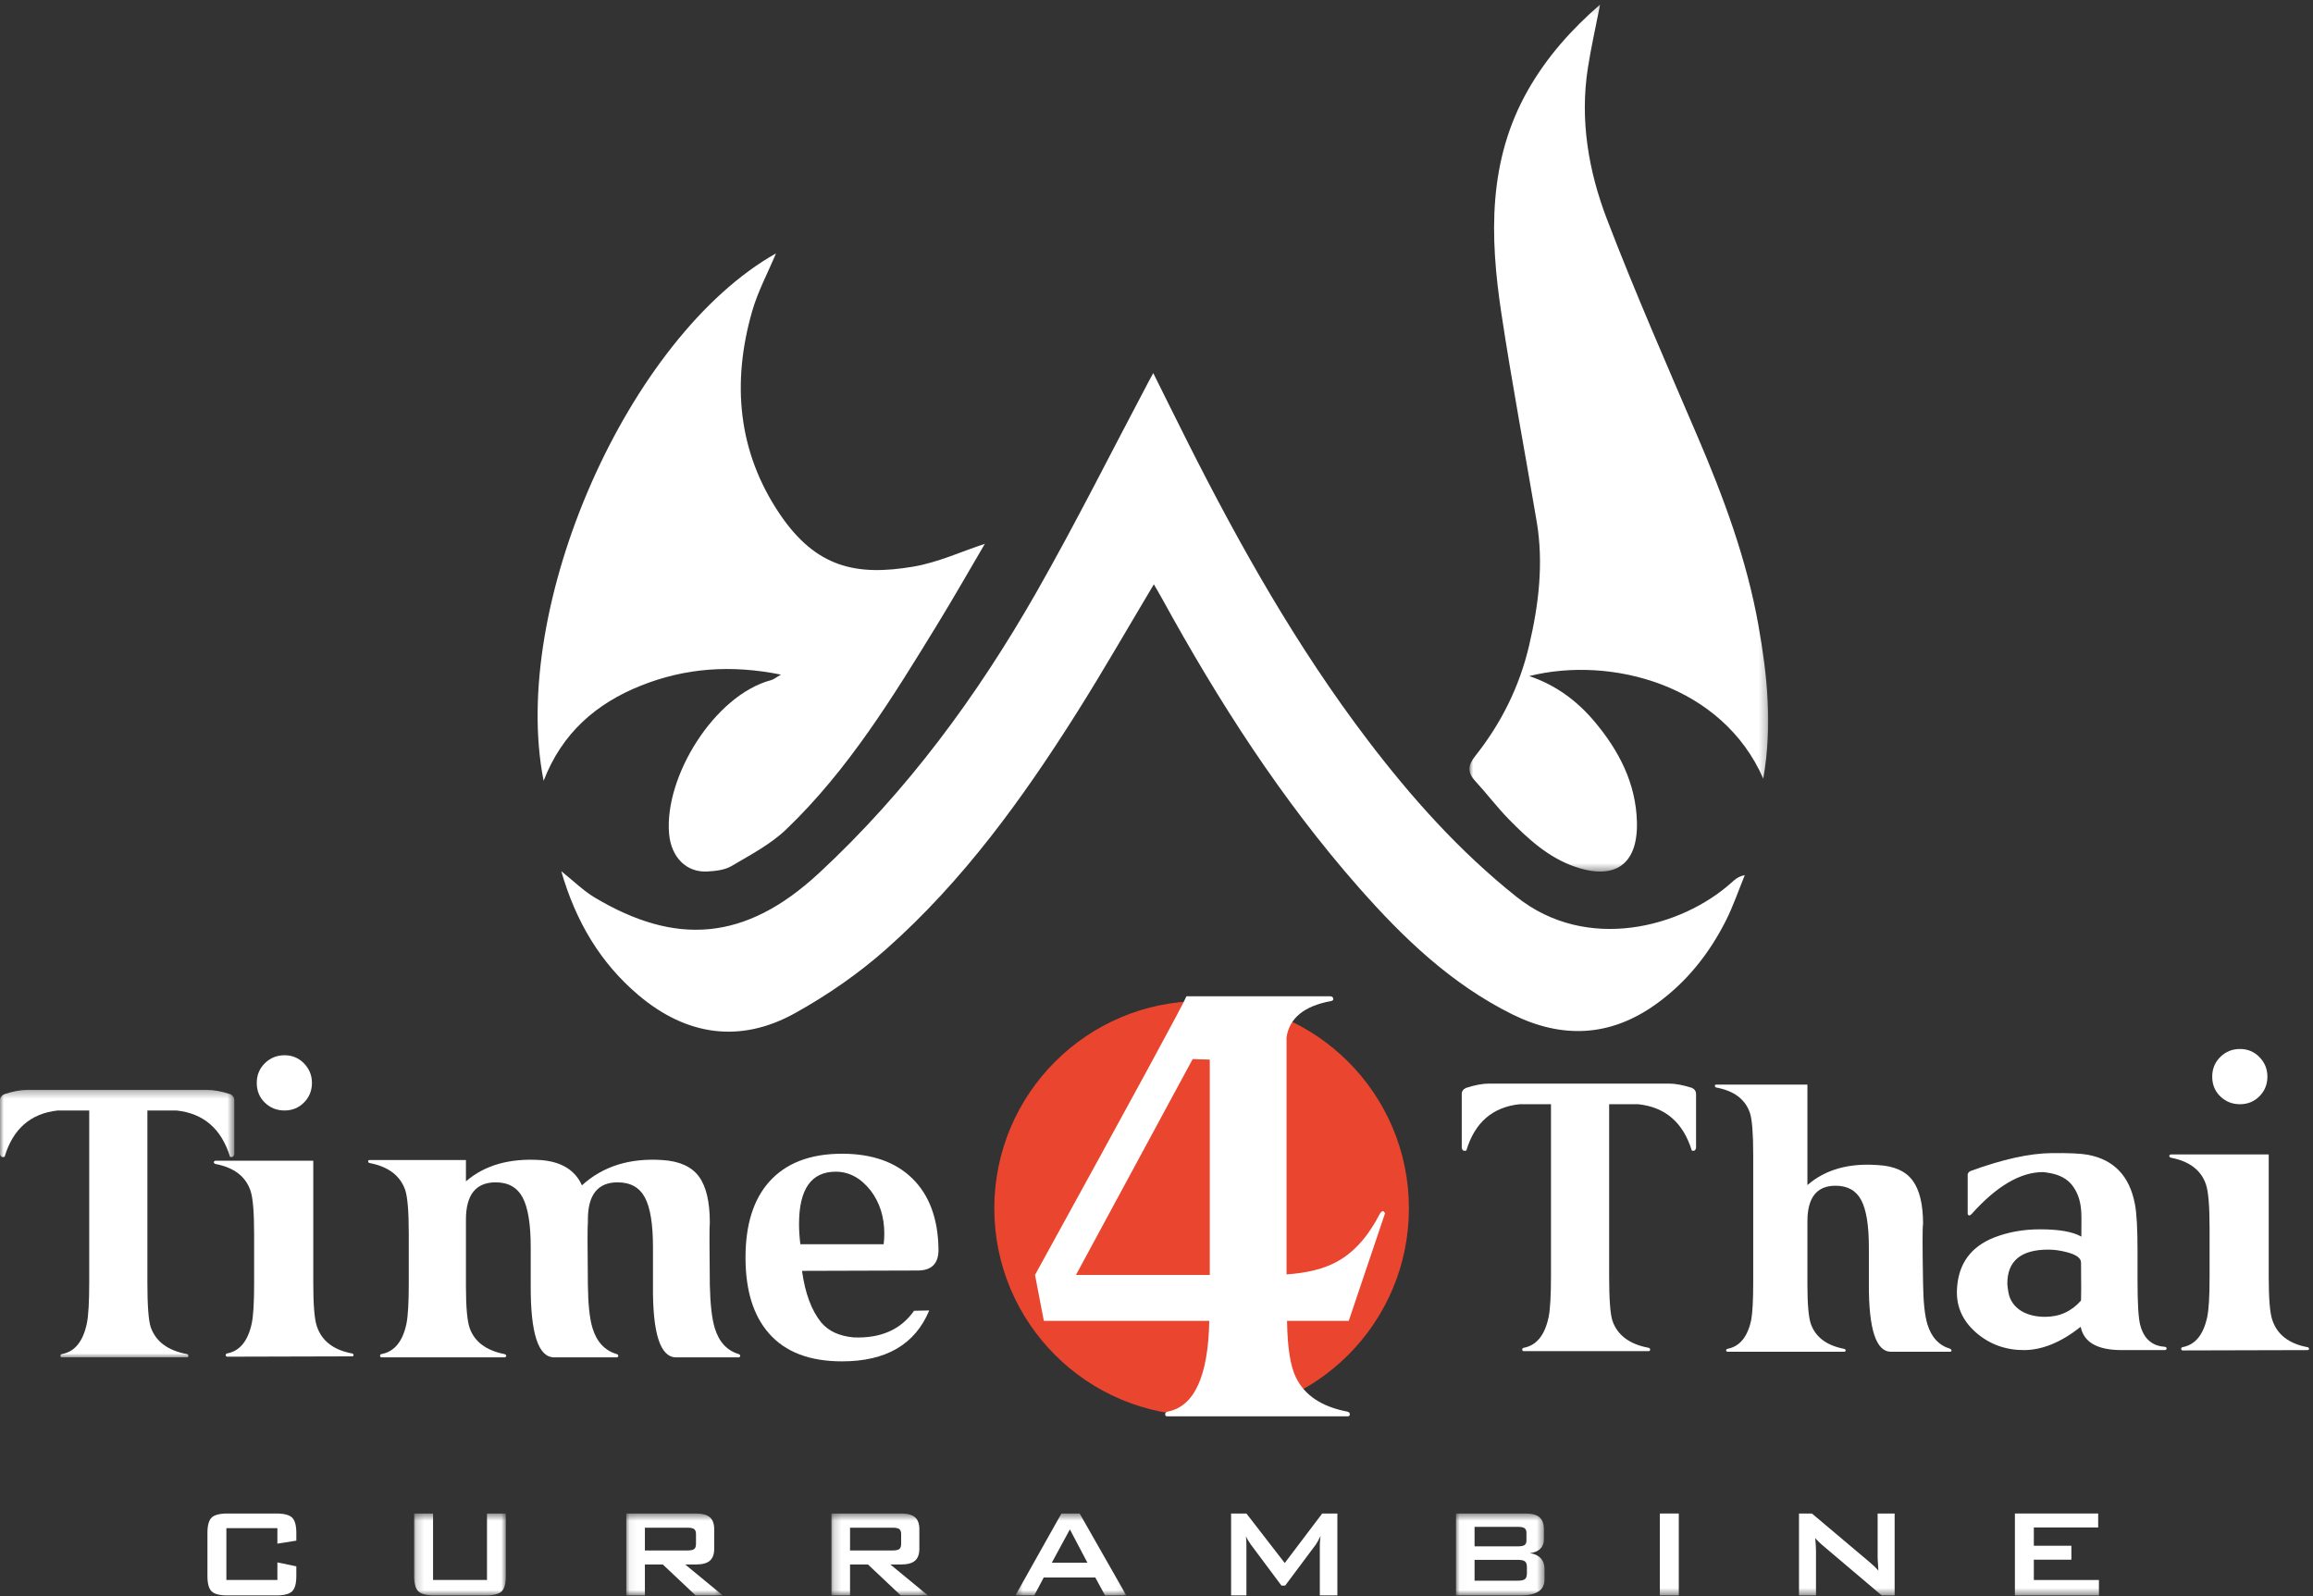 <?xml version="1.0" encoding="UTF-8"?>
<svg width="300px" height="207px" viewBox="0 0 300 207" version="1.1" xmlns="http://www.w3.org/2000/svg" xmlns:xlink="http://www.w3.org/1999/xlink">
    <rect x="0" y="0" width="300" height="207" fill="#333333" stroke="none"/>
    <!-- Generator: Sketch 57.1 (83088) - https://sketch.com -->
    <title>logo</title>
    <desc>Created with Sketch.</desc>
    <defs>
        <polygon id="path-1" points="0.003 0.136 38.746 0.136 38.746 112.587 0.003 112.587"></polygon>
        <polygon id="path-3" points="0 0.313 30.389 0.313 30.389 35.008 0 35.008"></polygon>
        <polygon id="path-5" points="0.184 0.555 12.081 0.555 12.081 11.176 0.184 11.176"></polygon>
        <polygon id="path-7" points="0.053 0.555 12.568 0.555 12.568 11.176 0.053 11.176"></polygon>
        <polygon id="path-9" points="0.19 0.555 12.706 0.555 12.706 11.176 0.19 11.176"></polygon>
        <polygon id="path-11" points="0.524 0.555 14.906 0.555 14.906 11.176 0.524 11.176"></polygon>
        <polygon id="path-13" points="0.016 0.555 11.503 0.555 11.503 11.176 0.016 11.176"></polygon>
        <polygon id="path-15" points="0 206.471 299.486 206.471 299.486 0.136 0 0.136"></polygon>
    </defs>
    <g id="Page-1" stroke="none" stroke-width="1" fill="none" fill-rule="evenodd">
        <g id="Landing" transform="translate(-570, -349)">
            <g id="Stacked-Group" transform="translate(474, 349)">
                <g id="logo" transform="translate(96, 0)">
                    <g id="Group-8" transform="translate(69.412, 0.452)">
                        <path d="M80.246,75.332 C76.831,81.043 73.679,86.556 70.294,91.922 C63.224,103.131 55.474,113.85 45.496,122.679 C41.915,125.848 37.879,128.636 33.695,130.958 C26.529,134.934 19.562,133.841 13.373,128.596 C8.455,124.427 5.266,119.071 3.384,112.536 C5.008,113.83 6.263,115.088 7.744,115.97 C18.181,122.184 27.194,121.703 36.791,112.807 C48.223,102.213 57.336,89.815 65.012,76.36 C70.121,67.404 74.729,58.164 79.561,49.052 C79.71,48.771 79.865,48.493 80.167,47.937 C81.779,51.171 83.259,54.18 84.769,57.173 C91.513,70.53 98.861,83.541 107.931,95.473 C113.617,102.954 119.842,109.937 127.272,115.857 C136.418,123.144 148.685,119.827 155.151,114.034 C155.59,113.641 156.013,113.228 156.889,113.053 C156.075,115.036 155.385,117.083 154.42,118.99 C152.239,123.296 149.278,127.003 145.321,129.824 C139.406,134.046 133.173,134.293 126.741,131.11 C118.83,127.193 112.6,121.209 106.852,114.684 C96.785,103.256 88.626,90.516 81.318,77.201 C81.002,76.624 80.664,76.059 80.246,75.332" id="Fill-1" fill="#FFFFFF"></path>
                        <g id="Group-5" transform="translate(121.176, 0)">
                            <mask id="mask-2" fill="white">
                                <use xlink:href="#path-1"></use>
                            </mask>
                            <g id="Clip-4"></g>
                            <path d="M7.756,87.235 C11.175,88.386 13.946,90.426 16.214,93.123 C19.382,96.893 21.596,101.113 21.725,106.168 C21.863,111.626 18.92,113.744 13.739,111.978 C10.267,110.795 7.647,108.386 5.153,105.851 C3.604,104.278 2.272,102.493 0.77,100.871 C-0.284,99.732 -0.215,98.82 0.752,97.603 C4.122,93.363 6.491,88.597 7.734,83.304 C8.983,77.988 9.641,72.626 8.721,67.18 C7.199,58.166 5.497,49.179 4.135,40.14 C2.64,30.224 2.378,20.385 7.598,11.224 C10.009,6.994 13.16,3.43 16.947,0.136 C16.385,3.017 15.784,5.659 15.366,8.33 C14.3,15.122 15.447,21.75 17.853,28.023 C21.484,37.491 25.569,46.787 29.566,56.112 C32.966,64.045 35.963,72.113 37.479,80.626 C38.634,87.114 39.319,93.67 38.109,100.536 C32.807,88.39 18.38,84.571 7.756,87.235" id="Fill-3" fill="#FFFFFF" mask="url(#mask-2)"></path>
                        </g>
                        <path d="M31.88,87.045 C25.367,85.734 19.437,86.191 13.716,88.472 C7.925,90.782 3.48,94.62 1.096,100.817 C-3.383,78.157 12.096,43.185 31.236,32.411 C30.173,34.949 28.881,37.348 28.146,39.907 C25.485,49.173 26.265,58.142 31.735,66.234 C36.445,73.202 41.694,74.28 49.03,73.042 C52.238,72.501 55.296,71.074 58.325,70.081 C56.414,73.331 54.353,76.957 52.176,80.512 C46.399,89.943 40.617,99.399 32.559,107.119 C30.531,109.062 27.915,110.423 25.464,111.874 C24.593,112.389 23.418,112.516 22.367,112.578 C19.568,112.746 17.634,110.687 17.371,107.693 C16.723,100.301 23.25,89.703 30.618,87.756 C30.924,87.676 31.187,87.442 31.88,87.045" id="Fill-6" fill="#FFFFFF"></path>
                    </g>
                    <g id="Group-53" transform="translate(0, 0.452)">
                        <path d="M182.739,156.271 C182.739,141.42 170.701,129.382 155.85,129.382 C141,129.382 128.962,141.42 128.962,156.271 C128.962,171.121 141,183.16 155.85,183.16 C170.701,183.16 182.739,171.121 182.739,156.271" id="Fill-9" fill="#EA452E"></path>
                        <g id="Group-13" transform="translate(0, 140.588)">
                            <mask id="mask-4" fill="white">
                                <use xlink:href="#path-3"></use>
                            </mask>
                            <g id="Clip-12"></g>
                            <path d="M26.874,0.313 C27.702,0.313 28.701,0.501 29.874,0.874 C30.217,1.048 30.389,1.308 30.389,1.654 L30.389,8.64 C30.33,8.987 30.146,9.101 29.831,8.987 C28.717,5.364 26.402,3.365 22.888,2.988 L19.116,2.988 L19.116,25.299 C19.116,28.263 19.259,30.191 19.544,31.081 C20.201,32.951 21.759,34.118 24.216,34.577 C24.359,34.606 24.431,34.678 24.431,34.793 C24.431,34.937 24.373,35.008 24.259,35.008 L8.014,35.008 C7.9,35.008 7.843,34.937 7.843,34.793 C7.843,34.678 7.914,34.606 8.058,34.577 C9.714,34.261 10.786,32.923 11.273,30.564 C11.471,29.557 11.572,27.802 11.572,25.299 L11.572,2.988 L7.5,2.988 C3.986,3.365 1.686,5.364 0.6,8.987 C0.257,9.101 0.057,8.987 -0,8.64 L-0,1.654 C-0,1.308 0.186,1.048 0.557,0.874 C1.7,0.501 2.7,0.313 3.557,0.313 L26.874,0.313 Z" id="Fill-11" fill="#FFFFFF" mask="url(#mask-4)"></path>
                        </g>
                        <path d="M34.353,142.562 C33.653,141.887 33.303,141.03 33.303,139.996 C33.303,138.988 33.653,138.139 34.353,137.449 C35.052,136.758 35.903,136.413 36.903,136.413 C37.903,136.413 38.746,136.766 39.432,137.47 C40.117,138.176 40.46,139.018 40.46,139.996 C40.46,141.002 40.117,141.851 39.432,142.541 C38.746,143.232 37.903,143.577 36.903,143.577 C35.903,143.577 35.052,143.239 34.353,142.562 M45.86,175.295 C45.86,175.41 45.789,175.467 45.646,175.467 L29.445,175.51 C29.331,175.481 29.274,175.41 29.274,175.295 C29.274,175.18 29.344,175.108 29.488,175.079 C31.117,174.762 32.174,173.454 32.66,171.153 C32.859,170.174 32.96,168.477 32.96,166.059 L32.96,159.586 C32.96,156.767 32.802,154.898 32.488,153.976 C31.86,152.136 30.359,150.984 27.988,150.524 C27.845,150.496 27.759,150.424 27.731,150.309 C27.731,150.194 27.801,150.122 27.945,150.093 L40.632,150.093 L40.632,165.973 C40.632,168.821 40.788,170.691 41.104,171.583 C41.731,173.454 43.232,174.619 45.604,175.079 C45.746,175.079 45.832,175.15 45.86,175.295" id="Fill-14" fill="#FFFFFF"></path>
                        <path d="M96.008,175.381 C96.008,175.495 95.95,175.567 95.836,175.596 L87.693,175.596 C85.636,175.596 84.635,172.49 84.693,166.276 L84.693,161.313 C84.693,158.321 84.343,156.171 83.643,154.861 C82.942,153.553 81.763,152.897 80.107,152.897 C77.535,152.897 76.249,154.51 76.249,157.731 L76.249,158.119 C76.192,158.494 76.192,161.183 76.249,166.189 C76.278,168.721 76.478,170.59 76.849,171.799 C77.392,173.583 78.435,174.706 79.978,175.166 C80.12,175.223 80.192,175.296 80.192,175.381 C80.192,175.495 80.135,175.567 80.021,175.596 L71.878,175.596 C69.82,175.596 68.806,172.49 68.835,166.276 L68.835,161.313 C68.835,158.321 68.484,156.171 67.785,154.861 C67.083,153.553 65.92,152.897 64.291,152.897 C61.719,152.897 60.433,154.51 60.433,157.731 L60.433,166.405 C60.433,169.139 60.605,170.965 60.948,171.886 C61.605,173.612 63.091,174.706 65.406,175.166 C65.548,175.194 65.633,175.267 65.662,175.381 C65.662,175.495 65.591,175.567 65.448,175.596 L49.461,175.596 C49.347,175.567 49.29,175.495 49.29,175.38 C49.29,175.266 49.36,175.193 49.504,175.164 C51.161,174.846 52.232,173.533 52.719,171.224 C52.918,170.243 53.019,168.496 53.019,165.984 L53.019,159.576 C53.019,156.689 52.861,154.784 52.547,153.86 C51.889,152.013 50.361,150.859 47.961,150.396 C47.818,150.368 47.747,150.296 47.747,150.18 C47.747,150.064 47.804,150.007 47.918,150.007 L60.433,150.007 L60.433,152.769 C62.862,150.669 66.092,149.747 70.12,150.007 C72.806,150.208 74.592,151.301 75.478,153.286 C78.192,150.812 81.678,149.72 85.936,150.007 C88.136,150.15 89.708,150.863 90.65,152.143 C91.593,153.424 92.065,155.416 92.065,158.119 C92.007,158.494 92.007,161.183 92.065,166.189 C92.122,168.721 92.336,170.59 92.708,171.799 C93.25,173.583 94.279,174.706 95.794,175.166 C95.936,175.223 96.008,175.296 96.008,175.381" id="Fill-16" fill="#FFFFFF"></path>
                        <path d="M112.938,153.976 C111.652,152.337 110.137,151.516 108.394,151.516 C105.223,151.516 103.637,153.775 103.637,158.292 C103.637,159.127 103.694,160.005 103.808,160.925 L114.609,160.925 C114.666,160.493 114.695,160.033 114.695,159.544 C114.695,157.386 114.109,155.531 112.938,153.976 M119.024,164.333 L104.023,164.378 C104.422,167.283 105.251,169.512 106.508,171.066 C107.452,172.188 108.851,172.836 110.709,173.008 C114.224,173.152 116.838,172.002 118.552,169.555 L120.524,169.512 C118.695,173.915 114.924,176.115 109.209,176.115 C105.009,176.115 101.851,174.906 99.737,172.49 C97.707,170.189 96.694,166.908 96.694,162.65 C96.694,158.422 97.707,155.156 99.737,152.855 C101.908,150.41 105.065,149.186 109.209,149.186 C113.123,149.186 116.174,150.265 118.36,152.423 C120.546,154.58 121.667,157.631 121.725,161.572 C121.752,163.413 120.852,164.333 119.024,164.333" id="Fill-18" fill="#FFFFFF"></path>
                        <path d="M139.556,164.905 L156.911,164.905 L156.911,136.978 L154.691,136.909 L139.556,164.905 Z M174.937,170.859 L166.933,170.859 C166.977,174.281 167.359,176.723 168.076,178.182 C169.197,180.51 171.416,181.993 174.736,182.632 C174.96,182.678 175.072,182.792 175.072,182.973 C175.072,183.157 174.982,183.248 174.803,183.248 L151.395,183.248 C151.215,183.248 151.126,183.157 151.126,182.973 C151.126,182.792 151.237,182.678 151.462,182.632 C154.915,181.948 156.709,178.023 156.844,170.859 L135.386,170.859 L134.243,164.905 C147.067,141.588 153.615,129.542 153.884,128.765 L172.516,128.765 C172.74,128.765 172.875,128.857 172.919,129.038 C172.964,129.221 172.875,129.336 172.651,129.381 C169.152,130.021 167.224,131.595 166.866,134.104 L166.866,164.836 C169.556,164.654 171.731,164.106 173.391,163.193 C175.587,162.007 177.448,159.931 178.974,156.965 C179.108,156.737 179.265,156.622 179.445,156.622 C179.488,156.714 179.555,156.805 179.646,156.896 L174.937,170.859 Z" id="Fill-20" fill="#FFFFFF"></path>
                        <path d="M216.467,140.088 C217.295,140.088 218.294,140.276 219.467,140.649 C219.809,140.824 219.981,141.083 219.981,141.43 L219.981,148.414 C219.923,148.761 219.738,148.877 219.424,148.763 C218.309,145.14 215.995,143.141 212.481,142.764 L208.709,142.764 L208.709,165.075 C208.709,168.038 208.851,169.966 209.137,170.857 C209.794,172.727 211.351,173.893 213.809,174.352 C213.952,174.382 214.024,174.453 214.024,174.568 C214.024,174.711 213.965,174.784 213.852,174.784 L197.607,174.784 C197.493,174.784 197.436,174.711 197.436,174.568 C197.436,174.453 197.507,174.382 197.651,174.352 C199.307,174.036 200.378,172.699 200.865,170.339 C201.064,169.333 201.165,167.577 201.165,165.075 L201.165,142.764 L197.093,142.764 C193.579,143.141 191.278,145.14 190.192,148.763 C189.849,148.877 189.649,148.761 189.592,148.414 L189.592,141.43 C189.592,141.083 189.778,140.824 190.15,140.649 C191.292,140.276 192.292,140.088 193.15,140.088 L216.467,140.088 Z" id="Fill-22" fill="#FFFFFF"></path>
                        <path d="M238.067,153.336 C235.638,153.336 234.424,154.876 234.424,157.954 L234.424,166.153 C234.424,168.742 234.58,170.469 234.895,171.332 C235.523,173.001 236.938,174.05 239.138,174.482 C239.281,174.511 239.367,174.583 239.396,174.698 C239.396,174.784 239.324,174.842 239.182,174.87 L224.052,174.87 C223.937,174.842 223.88,174.784 223.88,174.698 C223.88,174.583 223.951,174.511 224.095,174.482 C225.666,174.166 226.68,172.913 227.138,170.727 C227.309,169.807 227.395,168.168 227.395,165.808 L227.395,149.28 C227.395,146.548 227.251,144.748 226.966,143.886 C226.366,142.131 224.923,141.038 222.638,140.606 C222.495,140.578 222.423,140.506 222.423,140.391 C222.423,140.276 222.48,140.218 222.594,140.218 L234.424,140.218 L234.424,153.251 C236.738,151.238 239.795,150.373 243.596,150.661 C245.681,150.776 247.175,151.445 248.075,152.668 C248.975,153.891 249.425,155.768 249.425,158.3 C249.339,158.673 249.339,161.234 249.425,165.98 C249.453,168.369 249.639,170.138 249.982,171.288 C250.497,172.986 251.483,174.05 252.94,174.482 C253.054,174.539 253.111,174.612 253.111,174.698 C253.111,174.784 253.068,174.842 252.982,174.87 L245.268,174.87 C243.325,174.87 242.368,171.936 242.396,166.068 L242.396,161.32 C242.396,158.501 242.068,156.465 241.41,155.213 C240.752,153.962 239.638,153.336 238.067,153.336" id="Fill-24" fill="#FFFFFF"></path>
                        <path d="M265.241,170.339 C267.127,170.339 268.685,169.635 269.913,168.225 C269.941,167.822 269.941,166.182 269.913,163.305 C269.913,162.73 269.313,162.284 268.113,161.967 C267.256,161.737 266.441,161.622 265.67,161.622 C262.127,161.622 260.355,163.09 260.355,166.024 C260.355,166.226 260.398,166.584 260.484,167.102 C260.655,168.168 261.227,169.002 262.198,169.606 C263.055,170.095 264.069,170.339 265.241,170.339 M281.014,174.438 C281.014,174.554 280.942,174.627 280.799,174.654 L275.185,174.654 C272.042,174.654 270.27,173.648 269.87,171.634 C267.327,173.648 264.869,174.654 262.498,174.654 C260.127,174.654 258.069,173.906 256.327,172.41 C254.469,170.8 253.641,168.83 253.84,166.498 C254.069,163.391 255.655,161.249 258.598,160.069 C260.426,159.35 262.427,158.99 264.598,158.99 C267.084,158.99 268.87,159.306 269.956,159.939 C269.984,157.954 269.97,156.76 269.913,156.357 C269.798,155.15 269.42,154.128 268.778,153.294 C268.134,152.46 267.17,151.927 265.884,151.697 C265.398,151.611 265.098,151.567 264.984,151.567 C262.041,151.567 258.941,153.395 255.684,157.047 C255.454,157.25 255.298,157.235 255.212,157.005 L255.212,151.999 C255.183,151.77 255.298,151.582 255.555,151.437 C259.727,149.912 263.227,149.136 266.056,149.107 C268.285,149.078 269.87,149.151 270.814,149.323 C274.184,149.957 276.214,152.085 276.899,155.71 C277.128,156.861 277.242,158.903 277.242,161.838 L277.242,165.721 C277.242,168.628 277.357,170.511 277.585,171.375 C278.042,173.16 279.099,174.108 280.757,174.224 C280.928,174.252 281.014,174.324 281.014,174.438" id="Fill-26" fill="#FFFFFF"></path>
                        <path d="M287.978,141.75 C287.278,141.075 286.928,140.218 286.928,139.182 C286.928,138.176 287.278,137.326 287.978,136.636 C288.678,135.946 289.528,135.6 290.529,135.6 C291.528,135.6 292.372,135.953 293.058,136.658 C293.743,137.363 294.086,138.205 294.086,139.182 C294.086,140.19 293.743,141.037 293.058,141.728 C292.372,142.419 291.528,142.765 290.529,142.765 C289.528,142.765 288.678,142.426 287.978,141.75 M299.486,174.482 C299.486,174.597 299.415,174.655 299.272,174.655 L283.071,174.698 C282.957,174.669 282.9,174.597 282.9,174.482 C282.9,174.367 282.97,174.295 283.114,174.266 C284.743,173.95 285.8,172.642 286.286,170.339 C286.485,169.361 286.586,167.663 286.586,165.247 L286.586,158.774 C286.586,155.955 286.428,154.086 286.114,153.164 C285.486,151.323 283.985,150.172 281.614,149.712 C281.471,149.683 281.385,149.612 281.357,149.496 C281.357,149.381 281.427,149.31 281.571,149.28 L294.258,149.28 L294.258,165.161 C294.258,168.009 294.414,169.879 294.73,170.771 C295.357,172.642 296.858,173.806 299.23,174.266 C299.372,174.266 299.458,174.338 299.486,174.482" id="Fill-28" fill="#FFFFFF"></path>
                        <path d="M35.978,197.748 L29.361,197.748 L29.361,204.472 L35.978,204.472 L35.978,202.19 L38.434,202.702 L38.434,203.959 C38.434,204.93 38.252,205.592 37.889,205.943 C37.527,206.295 36.837,206.471 35.819,206.471 L29.521,206.471 C28.496,206.471 27.804,206.295 27.445,205.943 C27.085,205.592 26.906,204.93 26.906,203.959 L26.906,198.362 C26.906,197.396 27.085,196.737 27.445,196.382 C27.804,196.027 28.496,195.849 29.521,195.849 L35.819,195.849 C36.837,195.849 37.527,196.027 37.889,196.382 C38.252,196.737 38.434,197.396 38.434,198.362 L38.434,199.367 L35.978,199.759 L35.978,197.748 Z" id="Fill-30" fill="#FFFFFF"></path>
                        <g id="Group-34" transform="translate(53.529, 195.294)">
                            <mask id="mask-6" fill="white">
                                <use xlink:href="#path-5"></use>
                            </mask>
                            <g id="Clip-33"></g>
                            <path d="M2.639,0.555 L2.639,9.177 L9.635,9.177 L9.635,0.555 L12.081,0.555 L12.081,8.665 C12.081,9.636 11.901,10.297 11.542,10.649 C11.182,11.001 10.49,11.177 9.465,11.177 L2.798,11.177 C1.781,11.177 1.09,11.001 0.728,10.649 C0.365,10.297 0.184,9.636 0.184,8.665 L0.184,0.555 L2.639,0.555 Z" id="Fill-32" fill="#FFFFFF" mask="url(#mask-6)"></path>
                        </g>
                        <g id="Group-37" transform="translate(81.176, 195.294)">
                            <mask id="mask-8" fill="white">
                                <use xlink:href="#path-7"></use>
                            </mask>
                            <g id="Clip-36"></g>
                            <path d="M7.987,2.394 L2.468,2.394 L2.468,5.348 L7.987,5.348 C8.413,5.348 8.704,5.287 8.861,5.163 C9.017,5.039 9.095,4.82 9.095,4.505 L9.095,3.228 C9.095,2.921 9.017,2.704 8.861,2.58 C8.704,2.456 8.413,2.394 7.987,2.394 L7.987,2.394 Z M0.053,11.177 L0.053,0.555 L9.075,0.555 C9.913,0.555 10.521,0.718 10.897,1.043 C11.272,1.367 11.46,1.892 11.46,2.615 L11.46,5.107 C11.46,5.824 11.272,6.347 10.897,6.675 C10.521,7.004 9.913,7.167 9.075,7.167 L7.698,7.167 L12.568,11.177 L9.045,11.177 L4.794,7.167 L2.468,7.167 L2.468,11.177 L0.053,11.177 Z" id="Fill-35" fill="#FFFFFF" mask="url(#mask-8)"></path>
                        </g>
                        <g id="Group-40" transform="translate(107.647, 195.294)">
                            <mask id="mask-10" fill="white">
                                <use xlink:href="#path-9"></use>
                            </mask>
                            <g id="Clip-39"></g>
                            <path d="M8.124,2.394 L2.605,2.394 L2.605,5.348 L8.124,5.348 C8.55,5.348 8.841,5.287 8.998,5.163 C9.154,5.039 9.233,4.82 9.233,4.505 L9.233,3.228 C9.233,2.921 9.154,2.704 8.998,2.58 C8.841,2.456 8.55,2.394 8.124,2.394 L8.124,2.394 Z M0.19,11.177 L0.19,0.555 L9.213,0.555 C10.05,0.555 10.658,0.718 11.034,1.043 C11.41,1.367 11.597,1.892 11.597,2.615 L11.597,5.107 C11.597,5.824 11.41,6.347 11.034,6.675 C10.658,7.004 10.05,7.167 9.213,7.167 L7.835,7.167 L12.706,11.177 L9.183,11.177 L4.931,7.167 L2.605,7.167 L2.605,11.177 L0.19,11.177 Z" id="Fill-38" fill="#FFFFFF" mask="url(#mask-10)"></path>
                        </g>
                        <g id="Group-43" transform="translate(131.176, 195.294)">
                            <mask id="mask-12" fill="white">
                                <use xlink:href="#path-11"></use>
                            </mask>
                            <g id="Clip-42"></g>
                            <path d="M5.245,6.936 L9.865,6.936 L7.59,2.615 L5.245,6.936 Z M0.524,11.177 L6.492,0.555 L8.858,0.555 L14.906,11.177 L12.151,11.177 L10.884,8.856 L4.197,8.856 L2.969,11.177 L0.524,11.177 Z" id="Fill-41" fill="#FFFFFF" mask="url(#mask-12)"></path>
                        </g>
                        <path d="M159.676,206.471 L159.676,195.849 L161.662,195.849 L166.632,202.27 L171.493,195.849 L173.46,195.849 L173.46,206.471 L171.183,206.471 L171.183,199.909 C171.183,199.782 171.192,199.621 171.208,199.426 C171.225,199.232 171.247,199.014 171.274,198.774 C171.14,199.049 171.024,199.274 170.924,199.452 C170.824,199.629 170.735,199.775 170.655,199.889 L166.692,205.194 L166.204,205.194 L162.231,199.869 C162.085,199.668 161.96,199.478 161.857,199.301 C161.754,199.124 161.669,198.951 161.602,198.784 C161.622,199.005 161.637,199.206 161.648,199.386 C161.657,199.567 161.662,199.742 161.662,199.909 L161.662,206.471 L159.676,206.471 Z" id="Fill-44" fill="#FFFFFF"></path>
                        <g id="Group-48" transform="translate(188.824, 195.294)">
                            <mask id="mask-14" fill="white">
                                <use xlink:href="#path-13"></use>
                            </mask>
                            <g id="Clip-47"></g>
                            <path d="M8.03,6.565 L2.43,6.565 L2.43,9.267 L8.03,9.267 C8.496,9.267 8.81,9.197 8.973,9.057 C9.136,8.915 9.218,8.668 9.218,8.314 L9.218,7.509 C9.218,7.154 9.136,6.908 8.973,6.771 C8.81,6.634 8.496,6.565 8.03,6.565 L8.03,6.565 Z M8.03,2.284 L2.43,2.284 L2.43,4.816 L8.03,4.816 C8.456,4.816 8.75,4.759 8.913,4.645 C9.076,4.531 9.158,4.334 9.158,4.052 L9.158,3.047 C9.158,2.772 9.076,2.577 8.913,2.46 C8.75,2.342 8.456,2.284 8.03,2.284 L8.03,2.284 Z M0.016,11.177 L0.016,0.555 L9.058,0.555 C9.89,0.555 10.492,0.719 10.864,1.048 C11.237,1.377 11.423,1.898 11.423,2.615 L11.423,3.912 C11.423,4.421 11.267,4.828 10.954,5.132 C10.641,5.438 10.192,5.626 9.607,5.7 C10.212,5.78 10.68,5.998 11.008,6.354 C11.338,6.708 11.503,7.17 11.503,7.74 L11.503,9.097 C11.503,9.8 11.247,10.323 10.735,10.664 C10.223,11.007 9.443,11.177 8.399,11.177 L0.016,11.177 Z" id="Fill-46" fill="#FFFFFF" mask="url(#mask-14)"></path>
                        </g>
                        <mask id="mask-16" fill="white">
                            <use xlink:href="#path-15"></use>
                        </mask>
                        <g id="Clip-50"></g>
                        <polygon id="Fill-49" fill="#FFFFFF" mask="url(#mask-16)" points="215.287 206.471 217.742 206.471 217.742 195.849 215.287 195.849"></polygon>
                        <path d="M233.332,206.471 L233.332,195.849 L235.009,195.849 L242.434,202.109 C242.686,202.317 242.909,202.514 243.102,202.698 C243.295,202.881 243.472,203.071 243.632,203.265 C243.592,202.669 243.565,202.247 243.552,201.999 C243.539,201.751 243.532,201.56 243.532,201.427 L243.532,195.849 L245.738,195.849 L245.738,206.471 L244.061,206.471 L236.316,199.909 C236.13,199.742 235.966,199.591 235.827,199.456 C235.687,199.324 235.558,199.185 235.438,199.045 C235.471,199.373 235.496,199.683 235.512,199.975 C235.529,200.265 235.538,200.519 235.538,200.733 L235.538,206.471 L233.332,206.471 Z" id="Fill-51" fill="#FFFFFF" mask="url(#mask-16)"></path>
                        <polygon id="Fill-52" fill="#FFFFFF" mask="url(#mask-16)" points="261.337 206.471 261.337 195.849 272.136 195.849 272.136 197.659 263.792 197.659 263.792 200.03 268.662 200.03 268.662 201.838 263.792 201.838 263.792 204.472 272.235 204.472 272.235 206.471"></polygon>
                    </g>
                </g>
            </g>
        </g>
    </g>
</svg>
